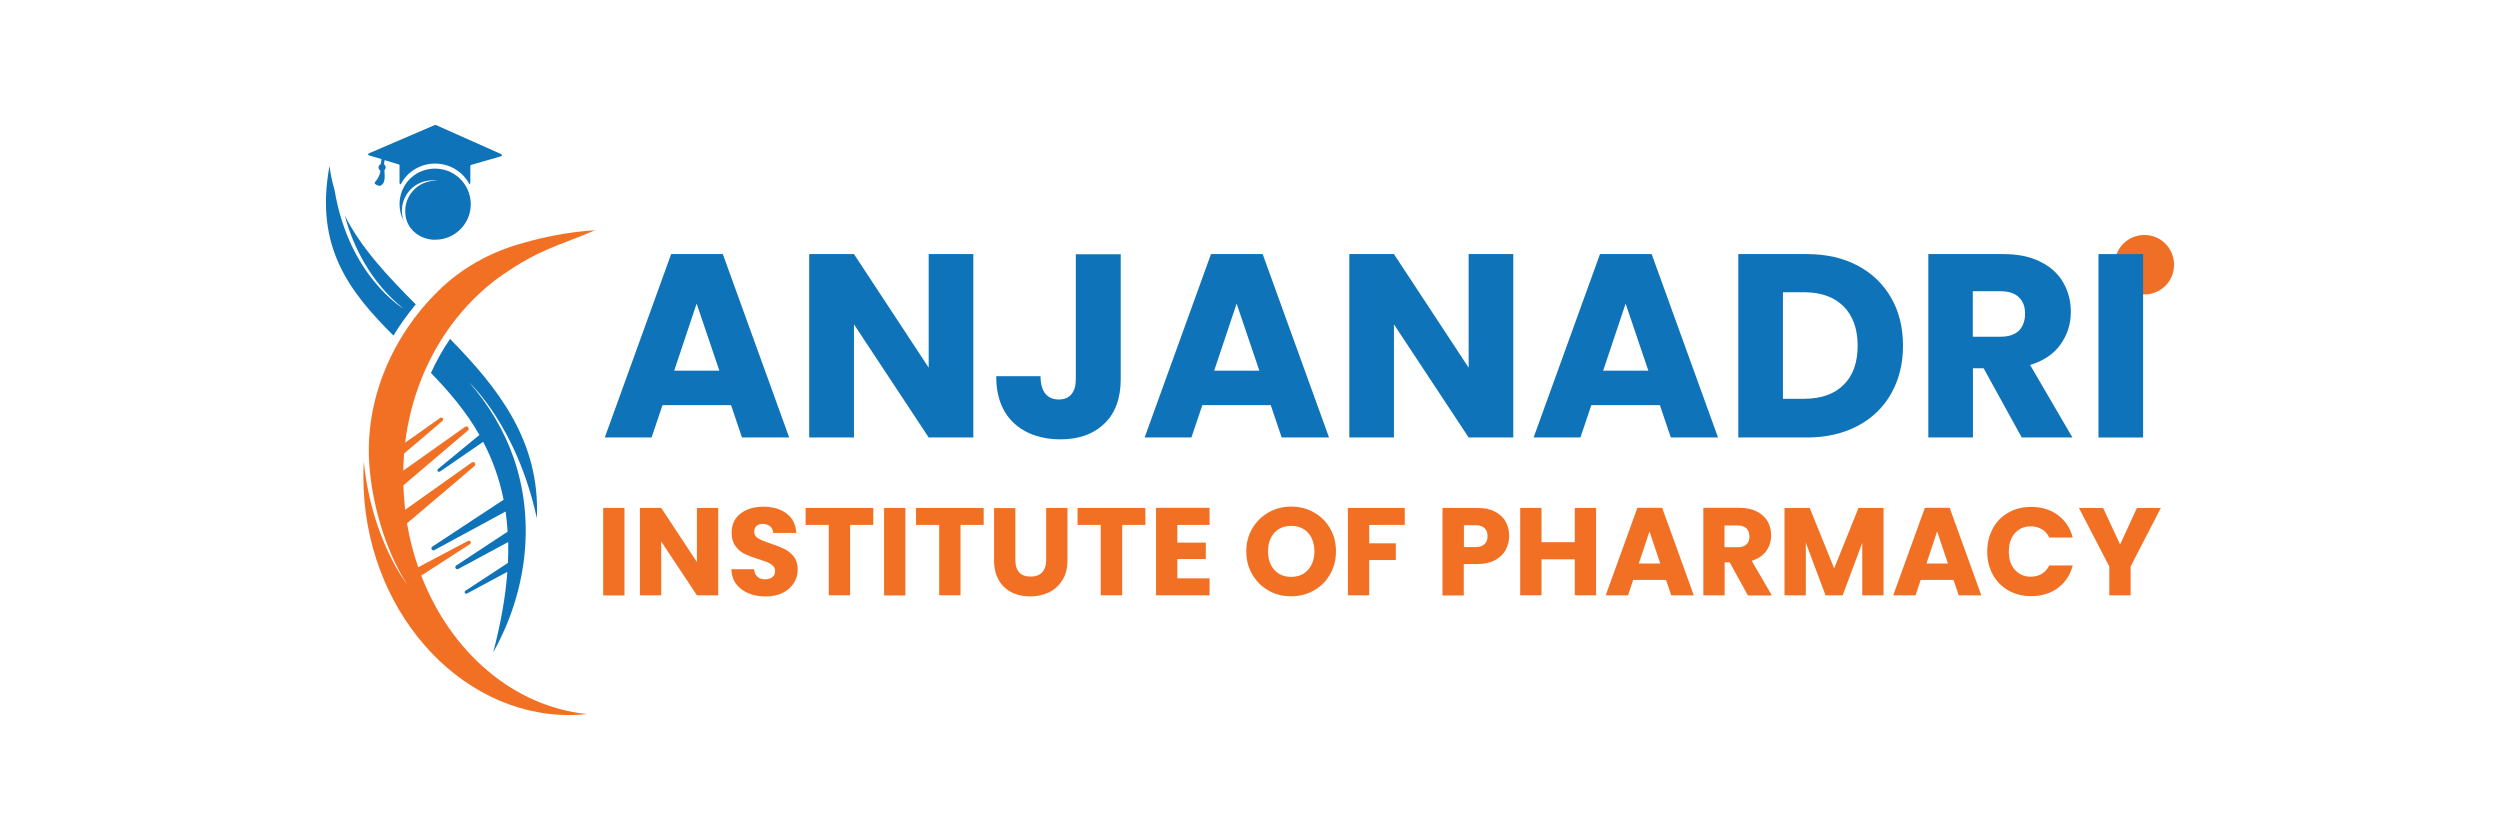<svg xmlns="http://www.w3.org/2000/svg" width="372" height="125" viewBox="0 0 372 125" fill="none"><rect width="372" height="125" fill="white"></rect><path fill-rule="evenodd" clip-rule="evenodd" d="M319.086 34.965C321.528 34.965 323.499 36.936 323.499 39.399C323.499 41.862 321.528 43.812 319.086 43.812C316.644 43.812 314.652 41.841 314.652 39.399C314.652 36.957 316.623 34.965 319.086 34.965Z" fill="#F06F26"></path><path d="M108.757 60.279H98.582L96.954 65.099H89.992L99.867 37.809H107.557L117.432 65.099H110.406L108.778 60.279H108.757ZM107.043 55.16L103.659 45.177L100.317 55.16H107.043Z" fill="#0E73B9"></path><path d="M144.83 65.099H138.19L127.072 48.262V65.099H120.41V37.809H127.072L138.19 54.71V37.809H144.83V65.099Z" fill="#0E73B9"></path><path d="M166.763 37.809V56.402C166.763 59.272 165.949 61.5 164.321 63.042C162.693 64.606 160.53 65.377 157.767 65.377C155.003 65.377 152.583 64.563 150.848 62.935C149.113 61.307 148.234 58.972 148.234 55.974H154.832C154.832 57.109 155.068 57.966 155.539 58.566C156.01 59.144 156.674 59.444 157.552 59.444C158.366 59.444 158.988 59.187 159.416 58.672C159.866 58.158 160.08 57.409 160.08 56.423V37.83H166.721L166.763 37.809Z" fill="#0E73B9"></path><path d="M189.106 60.279H178.91L177.282 65.099H170.32L180.195 37.809H187.885L197.76 65.099H190.713L189.085 60.279H189.106ZM187.393 55.16L184.008 45.177L180.667 55.16H187.393Z" fill="#0E73B9"></path><path d="M225.176 65.099H218.535L207.418 48.262V65.099H200.777V37.809H207.418L218.535 54.71V37.809H225.176V65.099Z" fill="#0E73B9"></path><path d="M246.989 60.279H236.793L235.165 65.099H228.203L238.078 37.809H245.768L255.643 65.099H248.617L246.989 60.279ZM245.276 55.16L241.891 45.177L238.549 55.16H245.276Z" fill="#0E73B9"></path><path d="M276.418 39.522C278.56 40.657 280.231 42.264 281.409 44.321C282.587 46.377 283.166 48.755 283.166 51.454C283.166 54.153 282.566 56.488 281.409 58.566C280.231 60.643 278.56 62.25 276.397 63.385C274.233 64.52 271.727 65.099 268.878 65.099H258.66V37.809H268.878C271.748 37.809 274.276 38.387 276.418 39.522ZM274.319 57.28C275.711 55.909 276.418 53.96 276.418 51.454C276.418 48.947 275.711 46.977 274.319 45.584C272.926 44.192 270.956 43.485 268.45 43.485H265.301V59.337H268.45C270.956 59.337 272.926 58.651 274.319 57.28Z" fill="#0E73B9"></path><path d="M300.836 65.099L295.159 54.795H293.574V65.099H286.934V37.809H298.094C300.236 37.809 302.078 38.173 303.599 38.944C305.12 39.694 306.255 40.722 307.005 42.029C307.755 43.335 308.14 44.792 308.14 46.398C308.14 48.219 307.626 49.826 306.598 51.261C305.57 52.696 304.07 53.703 302.078 54.303L308.376 65.099H300.879H300.836ZM293.553 50.104H297.665C298.886 50.104 299.786 49.804 300.407 49.205C301.007 48.605 301.328 47.769 301.328 46.677C301.328 45.584 301.029 44.835 300.407 44.235C299.808 43.635 298.886 43.335 297.665 43.335H293.553V50.104Z" fill="#0E73B9"></path><path d="M318.894 37.809H312.254V65.099H318.894V37.809Z" fill="#0E73B9"></path><path d="M92.924 75.578H89.754V88.602H92.924V75.578Z" fill="#F27024"></path><path d="M106.872 88.581H103.701L98.389 80.569V88.581H95.219V75.578H98.389L103.701 83.632V75.578H106.872V88.581Z" fill="#F27024"></path><path d="M111.33 88.255C110.581 87.955 109.981 87.484 109.531 86.884C109.081 86.284 108.846 85.556 108.824 84.699H112.209C112.252 85.17 112.423 85.556 112.701 85.813C112.98 86.07 113.365 86.198 113.815 86.198C114.265 86.198 114.651 86.091 114.929 85.877C115.208 85.663 115.336 85.363 115.336 84.978C115.336 84.656 115.229 84.399 115.015 84.185C114.801 83.971 114.522 83.799 114.222 83.671C113.901 83.542 113.451 83.392 112.873 83.2C112.037 82.942 111.352 82.685 110.816 82.428C110.281 82.171 109.831 81.786 109.445 81.272C109.06 80.758 108.867 80.094 108.867 79.279C108.867 78.058 109.295 77.116 110.174 76.431C111.052 75.745 112.187 75.402 113.601 75.402C115.015 75.402 116.193 75.745 117.071 76.431C117.95 77.116 118.421 78.08 118.485 79.301H115.058C115.036 78.873 114.886 78.551 114.586 78.316C114.287 78.08 113.944 77.951 113.494 77.951C113.108 77.951 112.809 78.059 112.573 78.251C112.337 78.466 112.23 78.744 112.23 79.13C112.23 79.558 112.423 79.879 112.83 80.115C113.216 80.351 113.837 80.608 114.694 80.886C115.529 81.165 116.214 81.443 116.75 81.7C117.264 81.957 117.735 82.343 118.121 82.835C118.507 83.328 118.699 83.971 118.699 84.742C118.699 85.492 118.507 86.156 118.121 86.755C117.735 87.355 117.2 87.848 116.471 88.212C115.765 88.576 114.908 88.748 113.922 88.748C112.937 88.748 112.123 88.598 111.373 88.276" fill="#F27024"></path><path d="M129.943 75.578V78.106H126.494V88.581H123.324V78.106H119.875V75.578H129.943Z" fill="#F27024"></path><path d="M134.721 75.578H131.551V88.602H134.721V75.578Z" fill="#F27024"></path><path d="M146.373 75.578V78.106H142.924V88.581H139.753V78.106H136.305V75.578H146.373Z" fill="#F27024"></path><path d="M151.084 75.578V83.375C151.084 84.147 151.277 84.746 151.663 85.175C152.048 85.603 152.605 85.796 153.355 85.796C154.105 85.796 154.662 85.582 155.069 85.175C155.454 84.746 155.668 84.147 155.668 83.375V75.578H158.839V83.354C158.839 84.511 158.603 85.496 158.089 86.31C157.596 87.124 156.932 87.724 156.097 88.131C155.261 88.538 154.34 88.752 153.312 88.752C152.284 88.752 151.363 88.559 150.549 88.152C149.735 87.745 149.092 87.145 148.621 86.331C148.15 85.517 147.914 84.532 147.914 83.375V75.6H151.084V75.578Z" fill="#F27024"></path><path d="M170.429 75.578V78.106H166.98V88.581H163.789V78.106H160.34V75.578H170.429Z" fill="#F27024"></path><path d="M175.186 78.108V80.743H179.427V83.184H175.186V86.055H179.984V88.582H172.016V75.559H179.984V78.108H175.186Z" fill="#F27024"></path><path d="M188.769 87.871C187.741 87.314 186.949 86.5 186.349 85.493C185.749 84.487 185.449 83.33 185.449 82.045C185.449 80.759 185.749 79.624 186.349 78.617C186.949 77.611 187.763 76.818 188.769 76.24C189.798 75.661 190.912 75.383 192.133 75.383C193.354 75.383 194.489 75.661 195.496 76.24C196.524 76.797 197.316 77.611 197.916 78.617C198.495 79.624 198.794 80.781 198.794 82.045C198.794 83.308 198.495 84.465 197.895 85.493C197.295 86.522 196.502 87.314 195.474 87.871C194.467 88.45 193.332 88.728 192.111 88.728C190.89 88.728 189.755 88.45 188.748 87.871M194.639 84.787C195.26 84.101 195.581 83.18 195.581 82.045C195.581 80.909 195.26 79.967 194.639 79.281C194.018 78.596 193.182 78.253 192.133 78.253C191.083 78.253 190.247 78.596 189.626 79.281C189.005 79.967 188.684 80.888 188.684 82.045C188.684 83.201 189.005 84.123 189.626 84.808C190.247 85.493 191.083 85.836 192.133 85.836C193.182 85.836 193.996 85.493 194.639 84.787Z" fill="#F27024"></path><path d="M209.028 75.578V78.106H203.737V80.848H207.7V83.332H203.737V88.581H200.566V75.578H209.028Z" fill="#F27024"></path><path d="M224.044 81.833C223.702 82.454 223.166 82.968 222.459 83.354C221.731 83.74 220.853 83.932 219.782 83.932H217.811V88.602H214.641V75.578H219.782C220.831 75.578 221.71 75.749 222.416 76.114C223.123 76.478 223.68 76.971 224.023 77.592C224.387 78.213 224.559 78.941 224.559 79.755C224.559 80.505 224.387 81.19 224.044 81.812M220.895 80.976C221.195 80.698 221.345 80.291 221.345 79.777C221.345 79.263 221.195 78.856 220.895 78.577C220.596 78.299 220.146 78.149 219.546 78.149H217.832V81.405H219.546C220.146 81.405 220.596 81.255 220.895 80.976Z" fill="#F27024"></path><path d="M237.496 75.578V88.581H234.326V83.225H229.377V88.581H226.207V75.578H229.377V80.676H234.326V75.578H237.496Z" fill="#F27024"></path><path d="M247.884 86.29H243.021L242.25 88.582H238.93L243.642 75.559H247.327L252.039 88.582H248.676L247.905 86.29H247.884ZM247.048 83.849L245.442 79.072L243.856 83.849H247.07H247.048Z" fill="#F27024"></path><path d="M260.076 88.582L257.377 83.677H256.627V88.582H253.457V75.559H258.769C259.798 75.559 260.676 75.73 261.383 76.094C262.111 76.458 262.647 76.951 263.011 77.572C263.375 78.193 263.546 78.9 263.546 79.671C263.546 80.528 263.311 81.299 262.818 81.985C262.325 82.67 261.618 83.142 260.654 83.442L263.653 88.604H260.076V88.582ZM256.606 81.428H258.577C259.155 81.428 259.583 81.278 259.883 80.999C260.183 80.721 260.312 80.314 260.312 79.8C260.312 79.286 260.162 78.922 259.883 78.622C259.583 78.343 259.155 78.193 258.577 78.193H256.606V81.428Z" fill="#F27024"></path><path d="M280.273 75.578V88.581H277.102V80.783L274.189 88.581H271.64L268.705 80.762V88.581H265.535V75.578H269.284L272.925 84.575L276.546 75.578H280.273Z" fill="#F27024"></path><path d="M290.665 86.29H285.802L285.031 88.582H281.711L286.423 75.559H290.108L294.821 88.582H291.457L290.686 86.29H290.665ZM289.851 83.849L288.244 79.072L286.659 83.849H289.872H289.851Z" fill="#F27024"></path><path d="M296.535 78.618C297.092 77.611 297.863 76.818 298.869 76.261C299.855 75.704 300.99 75.426 302.254 75.426C303.796 75.426 305.124 75.833 306.217 76.647C307.309 77.461 308.059 78.575 308.423 79.988H304.932C304.675 79.453 304.31 79.025 303.818 78.746C303.346 78.468 302.811 78.318 302.19 78.318C301.204 78.318 300.412 78.66 299.812 79.346C299.212 80.031 298.912 80.931 298.912 82.066C298.912 83.202 299.212 84.123 299.812 84.787C300.412 85.451 301.204 85.815 302.19 85.815C302.79 85.815 303.346 85.665 303.818 85.386C304.289 85.108 304.653 84.68 304.932 84.144H308.423C308.059 85.558 307.309 86.672 306.217 87.486C305.124 88.3 303.796 88.707 302.254 88.707C300.99 88.707 299.855 88.428 298.869 87.871C297.884 87.314 297.092 86.522 296.535 85.515C295.978 84.508 295.699 83.373 295.699 82.088C295.699 80.802 295.978 79.667 296.535 78.639" fill="#F27024"></path><path d="M321.532 75.578L317.034 84.296V88.581H313.864V84.296L309.344 75.578H312.942L315.47 81.019L317.976 75.578H321.532Z" fill="#F27024"></path><path d="M64.098 55.464C66.754 58.206 69.324 61.183 71.338 64.718L65.169 69.794C65.019 69.923 65.083 70.158 65.254 70.201C65.319 70.201 65.383 70.201 65.447 70.18L71.895 65.746C73.223 68.273 74.294 71.122 74.937 74.357L64.333 81.34C64.183 81.447 64.141 81.661 64.269 81.79C64.376 81.897 64.505 81.918 64.633 81.854L75.237 76.113C75.365 77.077 75.472 78.063 75.536 79.112L67.889 84.146C67.739 84.253 67.696 84.446 67.825 84.596C67.911 84.703 68.061 84.725 68.189 84.66L75.622 80.655C75.644 81.661 75.622 82.69 75.579 83.761L69.239 87.916C69.089 88.023 69.11 88.259 69.281 88.323C69.346 88.345 69.41 88.345 69.474 88.323L75.493 85.089C75.237 88.666 74.551 92.629 73.394 97.063C73.416 96.999 73.459 96.956 73.48 96.913C78.385 88.066 79.735 77.506 76.372 67.973C75.001 64.053 72.623 60.069 69.86 56.963C69.86 56.963 76.886 63.346 79.885 77.12C80.399 65.596 74.058 57.67 66.968 50.43C65.876 52.015 64.933 53.729 64.119 55.507" fill="#0E73B9"></path><path d="M88.665 34.215C82.539 36.807 80.418 37.021 74.613 41.005C67.073 46.361 61.611 55.229 60.282 65.875L65.488 62.191C65.638 62.083 65.83 62.126 65.916 62.276C65.98 62.405 65.938 62.533 65.852 62.619L60.133 67.481C60.068 68.317 60.025 69.174 60.004 70.031L69.194 63.519C69.365 63.39 69.622 63.433 69.708 63.647C69.772 63.797 69.729 63.947 69.622 64.054L60.025 72.216C60.068 73.436 60.154 74.657 60.282 75.857L70.179 68.831C70.35 68.703 70.607 68.745 70.693 68.96C70.757 69.109 70.693 69.259 70.607 69.345L60.561 77.871C60.946 80.141 61.503 82.326 62.232 84.404L69.643 80.484C69.793 80.398 69.986 80.484 70.05 80.634C70.093 80.762 70.05 80.891 69.943 80.955L62.682 85.646C67.051 96.999 76.37 105.139 87.358 106.253C86.48 106.339 85.602 106.403 84.724 106.403C68.144 106.403 54.07 90.53 54.07 70.952C54.07 70.202 54.092 69.431 54.135 68.702C55.313 80.355 60.561 86.932 60.561 86.932C57.198 81.662 55.334 74.657 54.949 69.088C54.285 59.534 58.312 50.088 65.145 43.361C65.359 43.169 65.552 42.955 65.766 42.762C69.215 39.549 73.478 37.299 78.04 36.1C83.91 34.408 88.686 34.258 88.686 34.258" fill="#F27024"></path><path d="M51.326 32.134C52.483 36.547 55.16 42.052 60.044 45.929C60.044 45.929 51.926 41.152 49.783 28.278C49.441 27.122 49.184 25.922 49.034 24.68C46.763 36.825 52.076 43.466 58.545 49.935C59.53 48.307 60.644 46.765 61.865 45.287C57.688 41.109 53.746 36.911 51.326 32.113" fill="#0E73B9"></path><path d="M74.615 22.946L64.847 18.598C64.847 18.598 64.761 18.598 64.718 18.598L54.886 22.818C54.736 22.882 54.757 23.075 54.886 23.117L56.771 23.674C56.728 23.889 56.707 24.103 56.685 24.317C56.685 24.381 56.642 24.424 56.599 24.467C56.428 24.553 56.321 24.724 56.321 24.917C56.321 25.088 56.407 25.238 56.535 25.324C56.578 25.367 56.621 25.431 56.599 25.495C56.514 25.988 56.3 26.545 55.785 27.123C55.721 27.209 55.743 27.316 55.828 27.38C56.043 27.53 56.407 27.744 56.642 27.616C57.349 27.273 57.264 26.331 57.199 25.388C57.199 25.345 57.199 25.302 57.242 25.259C57.328 25.174 57.392 25.045 57.392 24.917C57.392 24.767 57.328 24.638 57.221 24.531C57.178 24.51 57.156 24.445 57.156 24.403C57.156 24.189 57.178 23.996 57.242 23.824L59.341 24.467C59.341 24.467 59.427 24.51 59.449 24.553V27.209C59.449 27.316 59.534 27.423 59.62 27.445C60.562 25.602 62.512 24.338 64.74 24.338C66.967 24.338 68.917 25.602 69.859 27.423C69.945 27.38 69.988 27.295 69.988 27.188V24.724C69.988 24.724 69.988 24.703 69.988 24.681C69.988 24.617 70.03 24.553 70.116 24.531L74.293 23.332L74.572 23.246C74.722 23.203 74.722 23.01 74.593 22.946" fill="#0E73B9"></path><path d="M65.359 25.129C62.489 24.786 59.94 26.735 59.511 29.584C59.34 30.741 59.554 31.877 60.047 32.819C59.833 32.198 59.747 31.512 59.833 30.827C60.133 28.342 62.36 26.585 64.845 26.864C64.931 26.864 64.995 26.885 65.081 26.907C62.703 26.757 60.604 28.492 60.325 30.891C60.261 31.427 60.304 31.962 60.411 32.455C60.84 34.297 62.532 35.539 64.417 35.668C64.503 35.668 64.61 35.668 64.695 35.668C67.137 35.711 69.322 34.019 69.901 31.641C70.65 28.492 68.487 25.493 65.381 25.129" fill="#0E73B9"></path></svg>